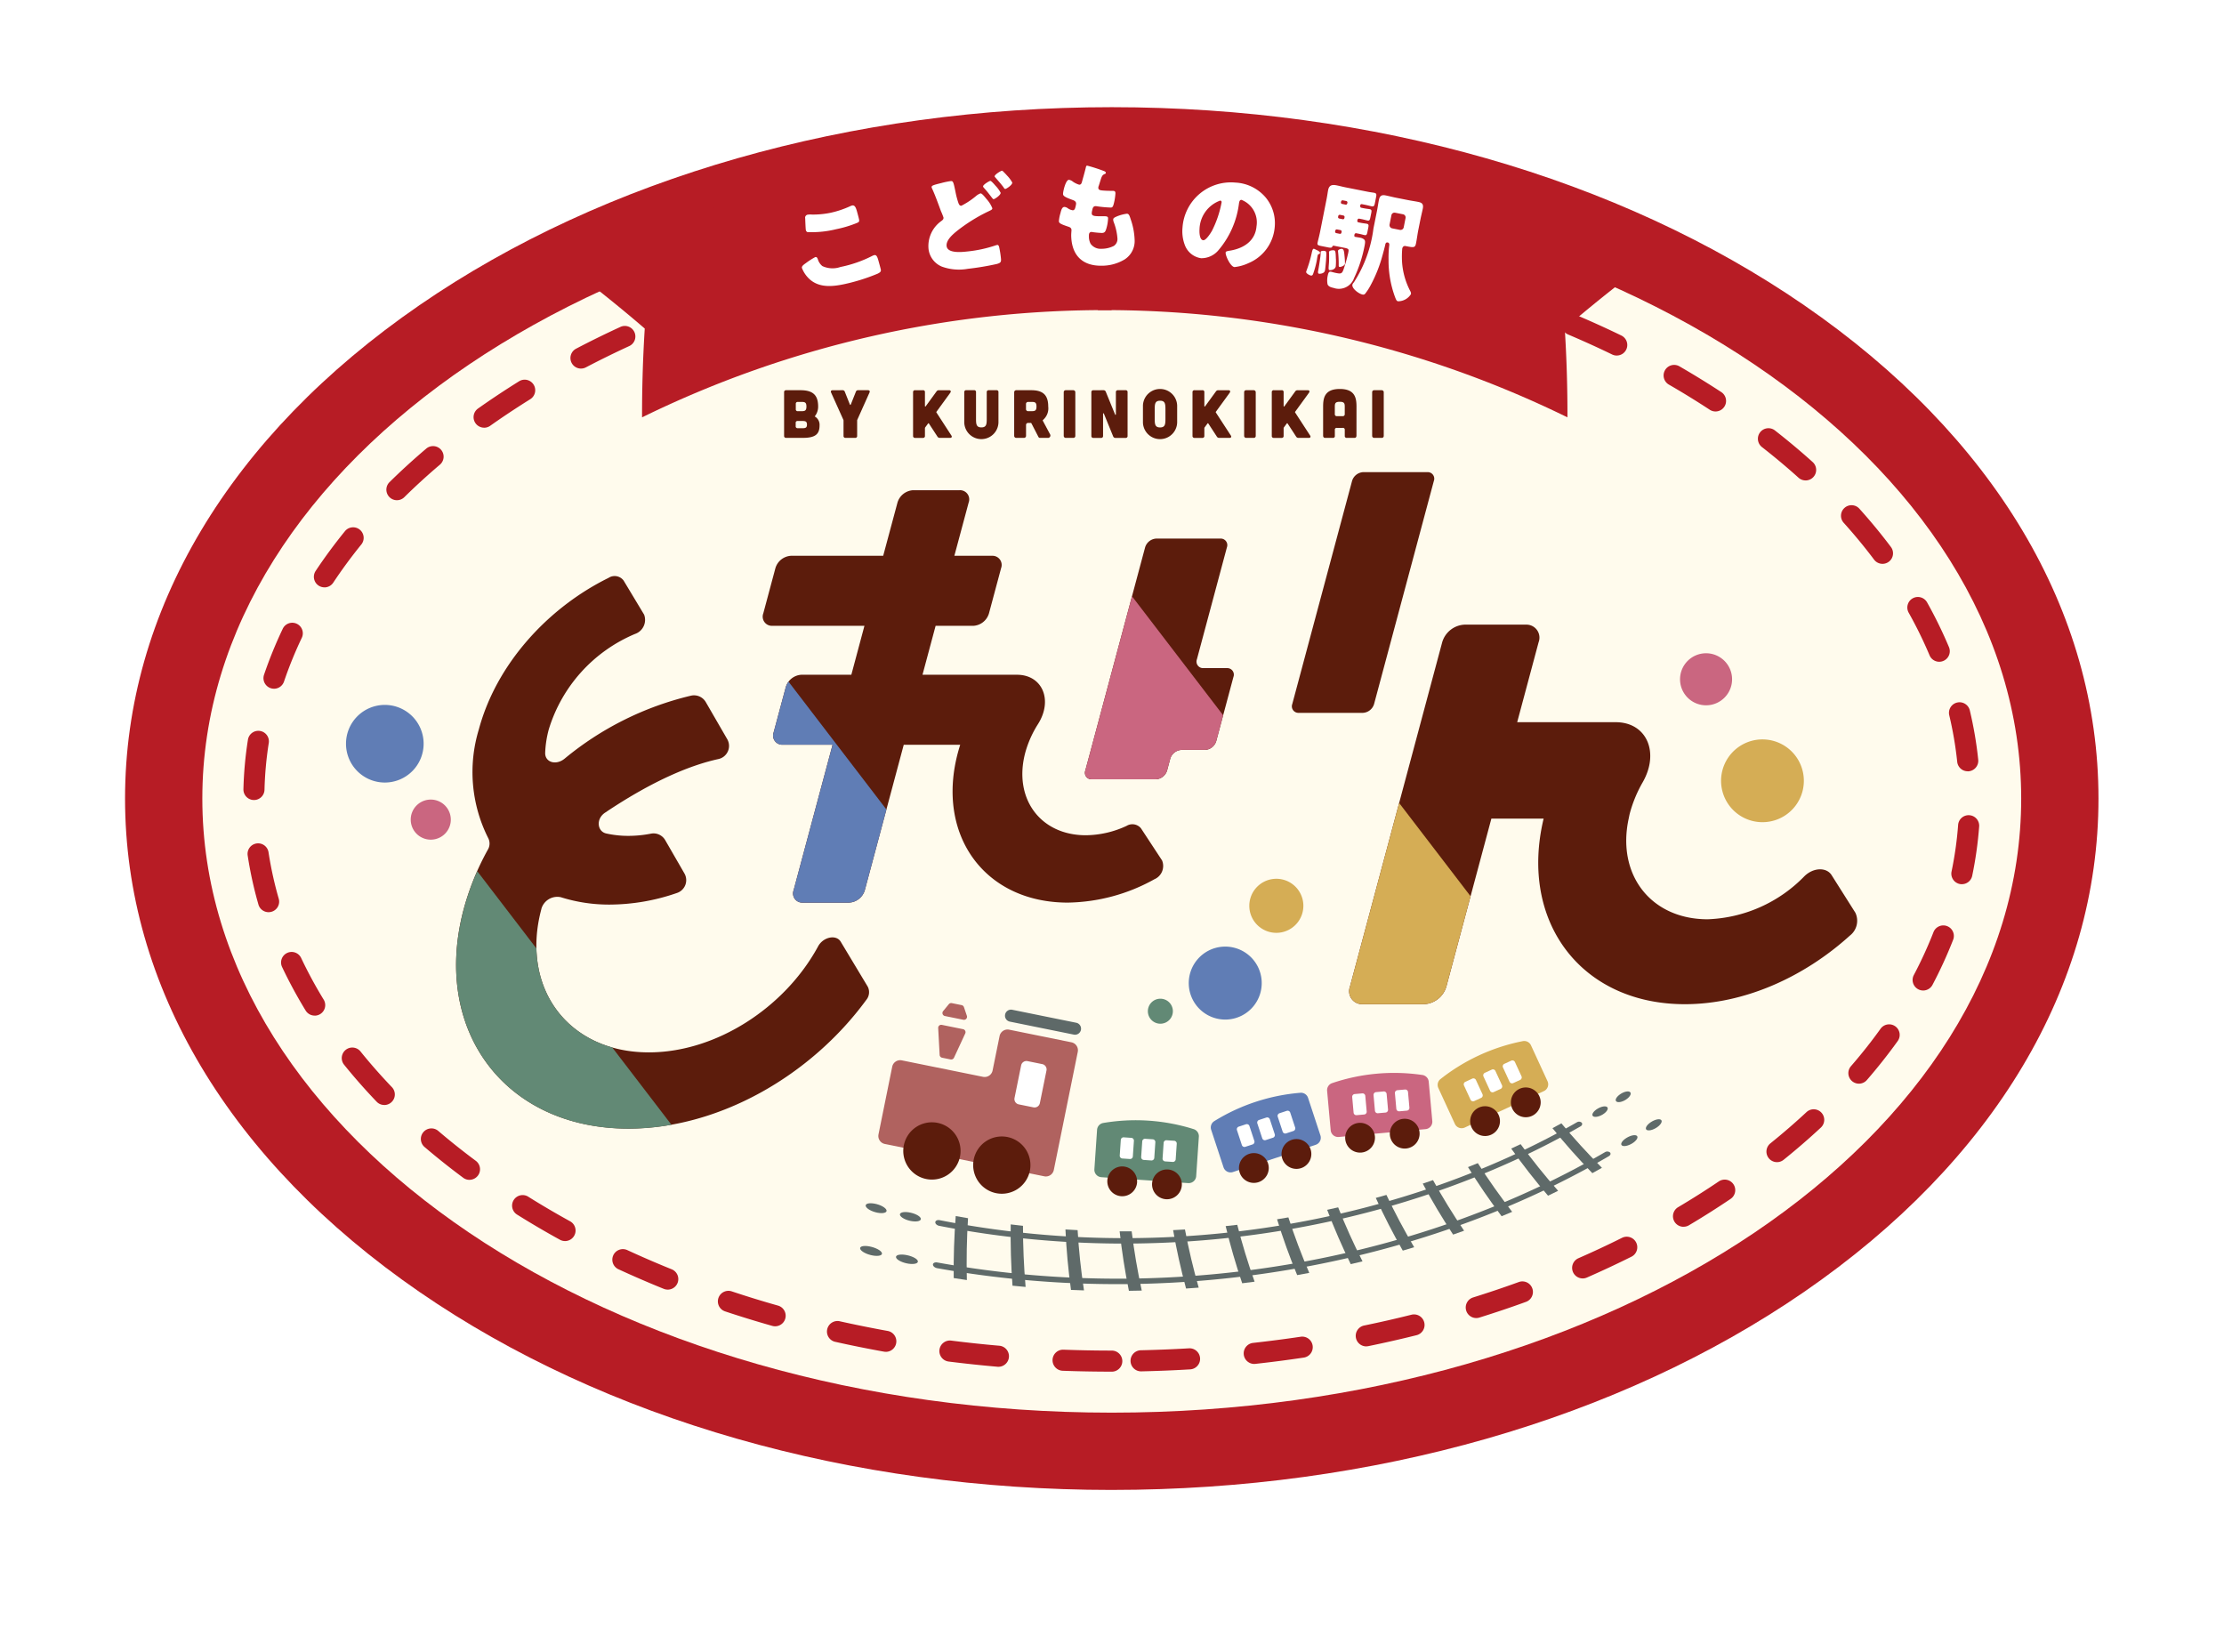 <svg height="185" viewBox="0 0 249 185" width="249" xmlns="http://www.w3.org/2000/svg" xmlns:xlink="http://www.w3.org/1999/xlink"><filter id="a" filterUnits="userSpaceOnUse" height="185" width="249" x="0" y="0"><feOffset dy="6"/><feGaussianBlur result="blur"/><feFlood flood-opacity=".161"/><feComposite in2="blur" operator="in"/><feComposite in="SourceGraphic"/></filter><clipPath id="b"><path d="m0 0h220.948v154.813h-220.948z"/></clipPath><clipPath id="c"><path d="m81.256 38.688a1.938 1.938 0 0 0 -1.756 1.387l-1.6 5.957h-10.312a1.936 1.936 0 0 0 -1.756 1.385l-1.359 5.071a1.026 1.026 0 0 0 1.013 1.385h10.314l-1.466 5.477h-5.585a1.937 1.937 0 0 0 -1.756 1.384l-1.359 5.066a1.027 1.027 0 0 0 1.014 1.385h5.585l-4.364 16.294a1.027 1.027 0 0 0 1.014 1.385h5.2a1.938 1.938 0 0 0 1.757-1.385l4.36-16.289h6.323q-.14.432-.257.871c-2.485 9.281 3.021 16.8 12.3 16.8a20.48 20.48 0 0 0 9.69-2.61 1.621 1.621 0 0 0 .862-2.124l-2.359-3.591a1.247 1.247 0 0 0 -1.613-.267 10.985 10.985 0 0 1 -4.559 1.047c-5.113 0-8.148-4.145-6.777-9.258.079-.294.174-.583.277-.871a11.8 11.8 0 0 1 1.144-2.315c1.7-2.681.5-5.525-2.359-5.525h-10.572l1.468-5.477h4.215a1.939 1.939 0 0 0 1.757-1.385l1.36-5.068a1.028 1.028 0 0 0 -1.014-1.385h-4.218l1.6-5.957a1.028 1.028 0 0 0 -1.014-1.387z" transform="translate(-64.424 -38.688)"/></clipPath><clipPath id="d"><path d="m104.95 43.576a1.386 1.386 0 0 0 -1.255.989l-3.621 13.515-2.453 9.158-.621 2.301a.734.734 0 0 0 .725.989h7.179a1.385 1.385 0 0 0 1.254-.989l.352-1.315a1.381 1.381 0 0 1 1.252-.988h2.644a1.386 1.386 0 0 0 1.255-.989l1.924-7.18a.734.734 0 0 0 -.725-.989h-2.644a.733.733 0 0 1 -.724-.989l3.356-12.526a.733.733 0 0 0 -.724-.989z" transform="translate(-96.97 -43.576)"/></clipPath><clipPath id="e"><path d="m136.556 52.268a2.747 2.747 0 0 0 -2.489 1.963l-10.334 38.569a1.455 1.455 0 0 0 1.436 1.963h6.869a2.747 2.747 0 0 0 2.489-1.963l5.041-18.814h5.852c-2.762 11.53 4.2 20.777 15.812 20.777 6.593 0 13.285-2.985 18.465-7.673a2.1 2.1 0 0 0 .626-2.564l-2.661-4.21c-.579-.913-2.054-.862-3.051.125a15.862 15.862 0 0 1 -10.831 4.815c-6.358 0-10.2-4.994-8.837-11.27.044-.207.078-.41.134-.618a14.473 14.473 0 0 1 1.435-3.45c1.908-3.337.454-6.727-3.033-6.727h-11.018l2.4-8.958a1.456 1.456 0 0 0 -1.438-1.963z" transform="translate(-123.663 -52.268)"/></clipPath><clipPath id="f"><path d="m50.514 47.569c-6.871 3.387-12.583 9.718-14.528 16.976a16.4 16.4 0 0 0 1.073 12.2 1.342 1.342 0 0 1 -.078 1.286 29.606 29.606 0 0 0 -2.68 6.6c-3.64 13.585 4.612 24.6 18.43 24.6 10.117 0 20.411-5.9 26.629-14.4a1.361 1.361 0 0 0 .175-1.484l-3.035-5.053c-.5-.832-1.954-.54-2.53.525-3.705 6.837-11.4 11.869-18.95 11.869-9.02 0-14.407-7.189-12.032-16.056l.006-.019a1.856 1.856 0 0 1 2.166-1.3 18 18 0 0 0 5.513.827 23.118 23.118 0 0 0 7.527-1.311 1.509 1.509 0 0 0 .8-2.18l-2.151-3.726a1.507 1.507 0 0 0 -1.599-.723 13.207 13.207 0 0 1 -2.516.248 11.3 11.3 0 0 1 -2.495-.269c-1.005-.226-1.168-1.627-.135-2.321 5.658-3.8 9.855-5.391 12.7-6.01a1.506 1.506 0 0 0 .98-2.23l-2.39-4.148a1.525 1.525 0 0 0 -1.666-.715 34.787 34.787 0 0 0 -14.136 7.051c-.971.795-2.217.406-2.177-.665a11.745 11.745 0 0 1 .4-2.595 16.952 16.952 0 0 1 9.651-10.693 1.663 1.663 0 0 0 1.025-2.166l-2.3-3.823a1.043 1.043 0 0 0 -.929-.48 1.7 1.7 0 0 0 -.749.185" transform="translate(-33.441 -47.384)"/></clipPath><g filter="url(#a)"><ellipse cx="124.5" cy="89.5" fill="#fff" rx="124.5" ry="89.5"/></g><g clip-path="url(#b)" transform="translate(14 12)"><path d="m187.984 22.168c-20.764-14.295-48.291-22.168-77.511-22.168s-56.747 7.873-77.51 22.168c-21.257 14.632-32.963 34.252-32.963 55.239s11.706 40.6 32.963 55.238c20.764 14.295 48.291 22.167 77.51 22.167s56.748-7.872 77.511-22.167c21.257-14.634 32.963-34.252 32.963-55.238s-11.706-40.6-32.963-55.239" fill="#fff"/><path d="m216.2 76.984c0 40.361-47.524 73.08-106.147 73.08s-106.153-32.719-106.153-73.08 47.528-73.084 106.15-73.084 106.15 32.723 106.15 73.084" fill="#fffbed" transform="translate(.423 .423)"/><g fill="#b71c25"><path d="m110.474 154.813c-29.221 0-56.748-7.873-77.51-22.168-21.257-14.634-32.964-34.252-32.964-55.238s11.707-40.607 32.964-55.239c20.762-14.295 48.289-22.168 77.51-22.168s56.748 7.872 77.51 22.167c21.257 14.635 32.963 34.252 32.963 55.239s-11.706 40.6-32.963 55.238c-20.762 14.295-48.291 22.168-77.51 22.168m0-146.159c-56.144.001-101.821 30.847-101.821 68.754s45.677 68.753 101.821 68.753 101.82-30.842 101.82-68.753-45.677-68.753-101.82-68.753"/><path d="m109.178 140.274c-1.83 0-3.678-.033-5.494-.1a1.18 1.18 0 1 1 .088-2.359c1.787.065 3.607.1 5.407.1a1.18 1.18 0 1 1 0 2.361m3.263-.035a1.181 1.181 0 0 1 -.025-2.361c1.8-.04 3.619-.113 5.4-.218a1.18 1.18 0 0 1 .14 2.356c-1.81.108-3.657.182-5.487.223h-.027m-15.969-.512c-.034 0-.069 0-.1-.006-1.822-.159-3.661-.355-5.465-.582a1.181 1.181 0 1 1 .3-2.343c1.775.224 3.582.417 5.375.573a1.181 1.181 0 0 1 -.1 2.358m28.645-.319a1.181 1.181 0 0 1 -.127-2.355c1.79-.2 3.591-.431 5.355-.695a1.181 1.181 0 0 1 .35 2.335c-1.793.268-3.626.507-5.447.707a1.292 1.292 0 0 1 -.131.008m-41.253-1.358a1.145 1.145 0 0 1 -.211-.019c-1.8-.325-3.613-.689-5.388-1.085a1.18 1.18 0 1 1 .513-2.3c1.745.388 3.526.747 5.294 1.066a1.18 1.18 0 0 1 -.208 2.342m53.8-.612a1.18 1.18 0 0 1 -.236-2.337c1.765-.364 3.537-.766 5.264-1.2a1.181 1.181 0 1 1 .572 2.291c-1.76.439-3.564.848-5.361 1.217a1.175 1.175 0 0 1 -.238.024m-66.189-2.245a1.2 1.2 0 0 1 -.323-.044c-1.768-.5-3.537-1.045-5.258-1.617a1.181 1.181 0 1 1 .745-2.241c1.687.561 3.424 1.1 5.158 1.586a1.181 1.181 0 0 1 -.323 2.317m78.5-.922a1.181 1.181 0 0 1 -.351-2.308c1.721-.538 3.442-1.117 5.112-1.724a1.18 1.18 0 1 1 .806 2.219c-1.7.62-3.458 1.21-5.214 1.758a1.179 1.179 0 0 1 -.352.054m-90.525-3.182a1.2 1.2 0 0 1 -.441-.086c-1.7-.688-3.4-1.423-5.054-2.185a1.181 1.181 0 1 1 .99-2.144c1.615.746 3.28 1.465 4.948 2.138a1.181 1.181 0 0 1 -.442 2.277m102.435-1.254a1.181 1.181 0 0 1 -.473-2.262c1.655-.724 3.3-1.493 4.88-2.284a1.181 1.181 0 0 1 1.056 2.113c-1.619.809-3.3 1.595-4.99 2.335a1.174 1.174 0 0 1 -.473.1m-113.936-4.186a1.171 1.171 0 0 1 -.568-.146c-1.62-.891-3.221-1.83-4.756-2.791a1.181 1.181 0 1 1 1.252-2c1.5.938 3.06 1.854 4.641 2.724a1.18 1.18 0 0 1 -.57 2.215m125.235-1.6a1.18 1.18 0 0 1 -.6-2.2c1.546-.918 3.076-1.886 4.546-2.879a1.18 1.18 0 0 1 1.32 1.957c-1.507 1.018-3.076 2.011-4.661 2.952a1.175 1.175 0 0 1 -.6.165m-135.938-5.249a1.174 1.174 0 0 1 -.7-.234c-1.5-1.112-2.951-2.27-4.325-3.443a1.181 1.181 0 0 1 1.534-1.8c1.333 1.138 2.745 2.263 4.2 3.344a1.181 1.181 0 0 1 -.7 2.128m146.384-1.978a1.181 1.181 0 0 1 -.742-2.1c1.409-1.135 2.772-2.315 4.056-3.51a1.181 1.181 0 0 1 1.609 1.729c-1.325 1.233-2.732 2.451-4.183 3.62a1.181 1.181 0 0 1 -.74.262m-155.93-6.4a1.175 1.175 0 0 1 -.852-.365c-1.3-1.356-2.529-2.757-3.664-4.166a1.181 1.181 0 0 1 1.84-1.48c1.092 1.357 2.28 2.708 3.53 4.014a1.182 1.182 0 0 1 -.853 2m165.1-2.39a1.181 1.181 0 0 1 -.892-1.954c1.182-1.363 2.3-2.772 3.312-4.188a1.181 1.181 0 1 1 1.919 1.377c-1.059 1.474-2.218 2.941-3.445 4.357a1.179 1.179 0 0 1 -.893.408m-172.895-7.621a1.181 1.181 0 0 1 -1.009-.564 52.116 52.116 0 0 1 -2.65-4.9 1.181 1.181 0 0 1 2.135-1.009 49.69 49.69 0 0 0 2.53 4.679 1.18 1.18 0 0 1 -1.006 1.8m180.087-2.816a1.168 1.168 0 0 1 -.55-.137 1.18 1.18 0 0 1 -.494-1.595 46.737 46.737 0 0 0 2.211-4.828 1.181 1.181 0 0 1 2.2.858 49.277 49.277 0 0 1 -2.322 5.073 1.183 1.183 0 0 1 -1.045.63m-185.248-8.769a1.18 1.18 0 0 1 -1.134-.855 43.638 43.638 0 0 1 -1.2-5.464 1.181 1.181 0 1 1 2.334-.358 41.211 41.211 0 0 0 1.139 5.168 1.181 1.181 0 0 1 -.808 1.462 1.2 1.2 0 0 1 -.327.047m189.582-3.132a1.2 1.2 0 0 1 -.242-.024 1.181 1.181 0 0 1 -.916-1.4 40.209 40.209 0 0 0 .737-5.236 1.181 1.181 0 0 1 2.355.174 42.981 42.981 0 0 1 -.78 5.543 1.181 1.181 0 0 1 -1.155.94m-191.219-9.423h-.03a1.18 1.18 0 0 1 -1.151-1.21 42.336 42.336 0 0 1 .51-5.575 1.181 1.181 0 0 1 2.332.369 40.29 40.29 0 0 0 -.482 5.265 1.18 1.18 0 0 1 -1.179 1.152m191.868-3.219a1.181 1.181 0 0 1 -1.173-1.056 40.84 40.84 0 0 0 -.89-5.214 1.18 1.18 0 1 1 2.3-.548 42.994 42.994 0 0 1 .942 5.518 1.181 1.181 0 0 1 -1.052 1.3 1.16 1.16 0 0 1 -.123.007m-189.629-9.25a1.183 1.183 0 0 1 -1.118-1.561 47.653 47.653 0 0 1 2.106-5.172 1.181 1.181 0 0 1 2.13 1.02 45.067 45.067 0 0 0 -2 4.915 1.183 1.183 0 0 1 -1.118.8m186.446-3.019a1.18 1.18 0 0 1 -1.09-.724 47.466 47.466 0 0 0 -2.338-4.772 1.181 1.181 0 0 1 2.061-1.154 50.09 50.09 0 0 1 2.451 5.011 1.182 1.182 0 0 1 -1.087 1.638m-180.8-8.332a1.181 1.181 0 0 1 -.982-1.834c1-1.511 2.114-3.016 3.3-4.476a1.181 1.181 0 0 1 1.834 1.487c-1.137 1.4-2.2 2.847-3.164 4.3a1.181 1.181 0 0 1 -.984.528m174.442-2.637a1.18 1.18 0 0 1 -.945-.472c-1.045-1.392-2.188-2.779-3.4-4.122a1.18 1.18 0 1 1 1.755-1.579c1.255 1.394 2.443 2.836 3.53 4.284a1.18 1.18 0 0 1 -.943 1.89m-166.325-7.125a1.181 1.181 0 0 1 -.829-2.022c1.289-1.27 2.665-2.526 4.087-3.733a1.181 1.181 0 1 1 1.528 1.8c-1.379 1.17-2.71 2.386-3.958 3.616a1.176 1.176 0 0 1 -.828.339m157.717-2.215a1.179 1.179 0 0 1 -.789-.3c-1.3-1.173-2.686-2.332-4.113-3.446a1.181 1.181 0 0 1 1.454-1.861c1.471 1.148 2.9 2.343 4.239 3.551a1.18 1.18 0 0 1 -.79 2.058m-147.954-5.907a1.181 1.181 0 0 1 -.683-2.145q.472-.334.952-.665c1.183-.814 2.409-1.616 3.646-2.386a1.181 1.181 0 0 1 1.247 2.009c-1.2.75-2.4 1.533-3.554 2.327q-.469.323-.927.647a1.179 1.179 0 0 1 -.682.217m137.868-1.819a1.176 1.176 0 0 1 -.646-.193c-1.48-.97-3.021-1.92-4.585-2.821a1.181 1.181 0 0 1 1.18-2.046c1.6.924 3.183 1.9 4.7 2.892a1.181 1.181 0 0 1 -.65 2.168m-127.02-4.802a1.181 1.181 0 0 1 -.549-2.227c1.6-.841 3.268-1.659 4.945-2.43a1.181 1.181 0 1 1 .986 2.146c-1.639.754-3.266 1.553-4.835 2.375a1.173 1.173 0 0 1 -.548.135m115.962-1.458a1.179 1.179 0 0 1 -.515-.119c-1.594-.774-3.245-1.523-4.906-2.228a1.181 1.181 0 1 1 .922-2.174c1.7.72 3.385 1.486 5.015 2.278a1.18 1.18 0 0 1 -.517 2.242m-104.374-3.759a1.181 1.181 0 0 1 -.422-2.283c1.691-.647 3.436-1.269 5.184-1.847a1.181 1.181 0 0 1 .742 2.242c-1.715.566-3.424 1.175-5.082 1.81a1.169 1.169 0 0 1 -.421.078m92.641-1.113a1.182 1.182 0 0 1 -.391-.068c-1.68-.59-3.407-1.152-5.131-1.671a1.18 1.18 0 1 1 .681-2.26c1.758.529 3.518 1.1 5.233 1.7a1.181 1.181 0 0 1 -.391 2.3m-80.548-2.788a1.181 1.181 0 0 1 -.3-2.322c1.758-.468 3.556-.906 5.342-1.3a1.181 1.181 0 0 1 .51 2.307c-1.755.387-3.519.817-5.245 1.276a1.157 1.157 0 0 1 -.3.04m68.351-.793a1.173 1.173 0 0 1 -.276-.032c-1.738-.416-3.512-.8-5.277-1.146a1.181 1.181 0 0 1 .453-2.318c1.8.351 3.6.745 5.372 1.167a1.181 1.181 0 0 1 -.273 2.329m-55.936-1.871a1.181 1.181 0 0 1 -.191-2.345c1.79-.295 3.619-.56 5.437-.786a1.181 1.181 0 0 1 .292 2.343c-1.787.223-3.585.482-5.344.773a1.154 1.154 0 0 1 -.194.016m43.436-.489a1.211 1.211 0 0 1 -.166-.012c-1.769-.248-3.576-.468-5.366-.65a1.18 1.18 0 1 1 .241-2.35c1.822.185 3.658.407 5.458.659a1.181 1.181 0 0 1 -.163 2.351m-30.821-1a1.181 1.181 0 0 1 -.084-2.359c1.81-.132 3.655-.233 5.483-.3a1.181 1.181 0 1 1 .083 2.36c-1.8.063-3.612.162-5.395.293-.029 0-.059 0-.088 0m18.16-.2h-.061c-1.787-.091-3.6-.149-5.4-.174a1.18 1.18 0 0 1 .016-2.361h.017c1.829.025 3.677.084 5.492.176a1.181 1.181 0 0 1 -.059 2.36" transform="translate(1.296 1.296)"/><path d="m105.6 22.328a117.707 117.707 0 0 0 -52.57 12.005q-.012-4.94.3-9.942-4.117-3.542-8.53-6.851a136.4 136.4 0 0 1 60.921-13.912q-.062 9.35-.122 18.7" transform="translate(4.856 .393)"/><path d="m98.282 22.328a117.707 117.707 0 0 1 52.57 12.005q.012-4.94-.3-9.942 4.112-3.541 8.522-6.851a136.4 136.4 0 0 0 -60.914-13.912q.062 9.35.122 18.7" transform="translate(10.64 .393)"/></g><path d="m89.667 93.893-.784 3.857a.908.908 0 0 1 -1.071.712l-9.093-1.844a.912.912 0 0 0 -1.074.71l-1.536 7.579a.911.911 0 0 0 .712 1.073l9.984 2.025 7.862 1.594a.908.908 0 0 0 1.071-.71l2.682-13.221a.91.91 0 0 0 -.713-1.072l-6.967-1.413a.909.909 0 0 0 -1.073.71" fill="#b0625f" transform="translate(8.248 10.099)"/><path d="m91.971 101.536-1.649-.335a.606.606 0 0 1 -.473-.714l.742-3.655a.607.607 0 0 1 .714-.473l1.649.335a.606.606 0 0 1 .473.714l-.742 3.655a.605.605 0 0 1 -.714.473" fill="#fff" transform="translate(9.738 10.444)"/><path d="m84.96 106.382a3.207 3.207 0 1 1 -2.506-3.781 3.208 3.208 0 0 1 2.506 3.781" fill="#5c1c0c" transform="translate(8.521 11.115)"/><path d="m92.019 107.813a3.206 3.206 0 1 1 -2.506-3.781 3.208 3.208 0 0 1 2.506 3.781" fill="#5c1c0c" transform="translate(9.286 11.27)"/><path d="m83.527 96.568-.953-.193a.343.343 0 0 1 -.275-.329l-.163-3.008a.341.341 0 0 1 .41-.341l2.378.482a.342.342 0 0 1 .247.469l-1.261 2.719a.341.341 0 0 1 -.382.2" fill="#b0625f" transform="translate(8.903 10.047)"/><path d="m83.618 90.5 1.1.223a.346.346 0 0 1 .256.226l.327.97a.341.341 0 0 1 -.391.444l-2.067-.419a.342.342 0 0 1 -.2-.552l.638-.775a.34.34 0 0 1 .331-.117" fill="#b0625f" transform="translate(8.95 9.81)"/><path d="m89.7 91.173 7.158 1.452a.677.677 0 1 1 -.269 1.328l-7.162-1.453a.677.677 0 0 1 .269-1.328" fill="#5e6968" transform="translate(9.635 9.881)"/><path d="m108.423 109.368-9.732-.663a.834.834 0 0 1 -.776-.888q.151-2.208.3-4.415a.835.835 0 0 1 .691-.766 21.643 21.643 0 0 1 10.125.689.835.835 0 0 1 .581.852l-.3 4.415a.835.835 0 0 1 -.889.775" fill="#628975" transform="translate(10.613 11.092)"/><path d="m101.614 106.482-.852-.058a.31.31 0 0 1 -.287-.329l.12-1.752a.309.309 0 0 1 .329-.287l.851.058a.309.309 0 0 1 .287.329l-.119 1.752a.31.31 0 0 1 -.329.287" fill="#fff" transform="translate(10.891 11.279)"/><path d="m103.779 106.629-.852-.058a.31.31 0 0 1 -.287-.329l.12-1.752a.309.309 0 0 1 .329-.287l.851.058a.309.309 0 0 1 .287.329l-.119 1.752a.31.31 0 0 1 -.329.287" fill="#fff" transform="translate(11.126 11.295)"/><path d="m105.941 106.777-.852-.058a.31.31 0 0 1 -.287-.329l.12-1.752a.309.309 0 0 1 .329-.287l.851.058a.309.309 0 0 1 .287.329l-.119 1.752a.31.31 0 0 1 -.329.287" fill="#fff" transform="translate(11.36 11.311)"/><path d="m102.554 108.774a1.668 1.668 0 1 1 -1.554-1.774 1.668 1.668 0 0 1 1.551 1.777" fill="#5c1c0c" transform="translate(10.755 11.598)"/><path d="m107.072 109.082a1.668 1.668 0 1 1 -1.551-1.777 1.668 1.668 0 0 1 1.551 1.777" fill="#5c1c0c" transform="translate(11.245 11.631)"/><path d="m121.416 105.381-9.265 3.049a.833.833 0 0 1 -1.053-.531l-1.383-4.2a.834.834 0 0 1 .351-.97 21.65 21.65 0 0 1 9.64-3.173.833.833 0 0 1 .858.572l1.383 4.2a.833.833 0 0 1 -.531 1.053" fill="#607db5" transform="translate(11.888 10.791)"/><path d="m114.067 104.994-.812.267a.308.308 0 0 1 -.389-.2l-.55-1.668a.309.309 0 0 1 .2-.389l.81-.267a.309.309 0 0 1 .39.2l.55 1.668a.311.311 0 0 1 -.2.39" fill="#fff" transform="translate(12.173 11.135)"/><path d="m116.126 104.316-.811.267a.309.309 0 0 1 -.39-.2l-.549-1.668a.308.308 0 0 1 .2-.389l.81-.267a.309.309 0 0 1 .39.2l.55 1.668a.31.31 0 0 1 -.2.39" fill="#fff" transform="translate(12.396 11.061)"/><path d="m118.186 103.638-.811.267a.309.309 0 0 1 -.39-.2l-.549-1.668a.308.308 0 0 1 .2-.389l.81-.267a.309.309 0 0 1 .39.2l.55 1.668a.31.31 0 0 1 -.2.39" fill="#fff" transform="translate(12.62 10.988)"/><path d="m115.77 106.793a1.668 1.668 0 1 1 -2.1-1.063 1.667 1.667 0 0 1 2.1 1.063" fill="#5c1c0c" transform="translate(12.197 11.452)"/><path d="m120.071 105.378a1.668 1.668 0 1 1 -2.1-1.063 1.667 1.667 0 0 1 2.1 1.063" fill="#5c1c0c" transform="translate(12.663 11.298)"/><path d="m132.443 103.844-9.715.876a.834.834 0 0 1 -.906-.756q-.2-2.2-.4-4.406a.835.835 0 0 1 .561-.866 21.654 21.654 0 0 1 10.109-.911.836.836 0 0 1 .707.751l.4 4.406a.834.834 0 0 1 -.756.906" fill="#ca6680" transform="translate(13.162 10.574)"/><path d="m125.3 101.98-.85.076a.309.309 0 0 1 -.336-.279l-.157-1.749a.309.309 0 0 1 .279-.336l.851-.076a.308.308 0 0 1 .335.28l.157 1.749a.308.308 0 0 1 -.279.335" fill="#fff" transform="translate(13.436 10.798)"/><path d="m127.456 101.785-.85.076a.309.309 0 0 1 -.336-.279l-.157-1.749a.309.309 0 0 1 .279-.336l.851-.076a.308.308 0 0 1 .335.28l.157 1.749a.308.308 0 0 1 -.279.335" fill="#fff" transform="translate(13.67 10.777)"/><path d="m129.615 101.59-.85.076a.309.309 0 0 1 -.336-.279l-.157-1.749a.309.309 0 0 1 .279-.336l.851-.076a.308.308 0 0 1 .335.28l.157 1.749a.308.308 0 0 1 -.279.335" fill="#fff" transform="translate(13.904 10.756)"/><path d="m126.575 104.109a1.667 1.667 0 1 1 -1.81-1.511 1.667 1.667 0 0 1 1.81 1.511" fill="#5c1c0c" transform="translate(13.36 11.121)"/><path d="m131.085 103.7a1.667 1.667 0 1 1 -1.81-1.511 1.667 1.667 0 0 1 1.81 1.511" fill="#5c1c0c" transform="translate(13.848 11.076)"/><path d="m144.481 99.933-8.859 4.082a.834.834 0 0 1 -1.106-.408q-.926-2.008-1.851-4.018a.833.833 0 0 1 .238-1 21.629 21.629 0 0 1 9.217-4.247.833.833 0 0 1 .918.47l1.851 4.018a.834.834 0 0 1 -.408 1.106" fill="#d5ad55" transform="translate(14.372 10.224)"/><path d="m137.171 100.284-.776.357a.307.307 0 0 1 -.409-.151l-.735-1.595a.307.307 0 0 1 .151-.409l.776-.358a.309.309 0 0 1 .409.151l.735 1.595a.308.308 0 0 1 -.151.41" fill="#fff" transform="translate(14.658 10.634)"/><path d="m139.141 99.376-.776.357a.307.307 0 0 1 -.409-.151l-.735-1.595a.307.307 0 0 1 .151-.409l.776-.358a.309.309 0 0 1 .409.151l.735 1.595a.308.308 0 0 1 -.151.41" fill="#fff" transform="translate(14.871 10.535)"/><path d="m141.11 98.469-.776.357a.307.307 0 0 1 -.409-.151l-.735-1.595a.307.307 0 0 1 .151-.409l.776-.358a.309.309 0 0 1 .409.151l.735 1.595a.308.308 0 0 1 -.151.41" fill="#fff" transform="translate(15.085 10.437)"/><path d="m139.056 101.884a1.667 1.667 0 1 1 -2.212-.817 1.667 1.667 0 0 1 2.212.817" fill="#5c1c0c" transform="translate(14.728 10.939)"/><path d="m143.168 99.989a1.667 1.667 0 1 1 -2.212-.817 1.667 1.667 0 0 1 2.212.817" fill="#5c1c0c" transform="translate(15.174 10.733)"/><path d="m114.283 79.007a3.026 3.026 0 1 0 4.265-.348 3.026 3.026 0 0 0 -4.265.348" fill="#d5ad55" transform="translate(12.31 8.448)"/><path d="m104.613 90.057a1.4 1.4 0 1 0 1.5 1.3 1.4 1.4 0 0 0 -1.5-1.3" fill="#628975" transform="translate(11.199 9.762)"/><path d="m159.985 55.16a2.913 2.913 0 1 0 2.913 2.913 2.913 2.913 0 0 0 -2.913-2.913" fill="#ca6680" transform="translate(17.026 5.979)"/><path d="m31.1 69.939a2.244 2.244 0 1 0 2.245 2.244 2.245 2.245 0 0 0 -2.245-2.244" fill="#ca6680" transform="translate(3.128 7.581)"/><path d="m169.8 66.073a4.634 4.634 0 1 0 -1.526 6.372 4.633 4.633 0 0 0 1.526-6.372" fill="#d5ad55" transform="translate(17.476 6.922)"/><path d="m26.665 60.376a4.346 4.346 0 1 0 4.346 4.346 4.346 4.346 0 0 0 -4.346-4.346" fill="#607db5" transform="translate(2.419 6.545)"/><path d="m111.24 84.8a4.085 4.085 0 1 0 4.366 3.784 4.085 4.085 0 0 0 -4.366-3.784" fill="#607db5" transform="translate(11.647 9.191)"/><path d="m109.117 80.131-2.358-3.591a1.247 1.247 0 0 0 -1.613-.267 11 11 0 0 1 -4.559 1.047c-5.113 0-8.148-4.145-6.778-9.258.079-.294.174-.584.278-.871a11.892 11.892 0 0 1 1.143-2.315c1.7-2.681.5-5.525-2.359-5.525h-10.571l1.468-5.477h4.215a1.939 1.939 0 0 0 1.757-1.385l1.36-5.072a1.027 1.027 0 0 0 -1.014-1.385h-4.218l1.6-5.958a1.027 1.027 0 0 0 -1.014-1.385h-5.198a1.938 1.938 0 0 0 -1.756 1.384l-1.6 5.958h-10.311a1.938 1.938 0 0 0 -1.757 1.385l-1.359 5.071a1.027 1.027 0 0 0 1.014 1.385h10.313l-1.466 5.478h-5.585a1.936 1.936 0 0 0 -1.756 1.385l-1.359 5.065a1.027 1.027 0 0 0 1.014 1.385h5.584l-4.363 16.294a1.027 1.027 0 0 0 1.014 1.385h5.2a1.938 1.938 0 0 0 1.756-1.385l4.361-16.289h6.322q-.138.434-.256.871c-2.486 9.281 3.021 16.8 12.3 16.8a20.487 20.487 0 0 0 9.69-2.61 1.619 1.619 0 0 0 .861-2.124" fill="#5c1c0c" transform="translate(6.983 4.194)"/></g><g clip-path="url(#c)" transform="translate(85.408 54.882)"><path d="m97.214 93.381h-31.893l-29.343-38.312h31.893z" fill="#607db5" transform="translate(-67.508 -36.912)"/></g><g clip-path="url(#b)" fill="#5c1c0c" transform="translate(14 12)"><path d="m125.811 63.815h-7.18a.733.733 0 0 1 -.724-.989l6.693-24.973a1.382 1.382 0 0 1 1.254-.989h7.179a.733.733 0 0 1 .724.989l-6.691 24.973a1.382 1.382 0 0 1 -1.254.989" transform="translate(12.777 3.996)"/><path d="m112.864 58.079h-2.644a.733.733 0 0 1 -.724-.989l3.356-12.526a.733.733 0 0 0 -.724-.989h-7.18a1.385 1.385 0 0 0 -1.254.989l-3.621 13.515-2.453 9.158-.62 2.302a.733.733 0 0 0 .724.989h7.18a1.385 1.385 0 0 0 1.254-.989l.351-1.313a1.383 1.383 0 0 1 1.254-.989h2.644a1.384 1.384 0 0 0 1.254-.989l1.924-7.18a.733.733 0 0 0 -.724-.989" transform="translate(10.511 4.723)"/></g><g clip-path="url(#d)" transform="translate(121.481 60.299)"><path d="m135.285 88.553h-36.663l-33.733-44.043h36.662z" fill="#ca6680" transform="translate(-100.447 -43.475)"/></g><g clip-path="url(#b)" transform="translate(14 12)"><path d="m180.324 84.525-2.661-4.21c-.577-.914-2.054-.862-3.05.125a15.872 15.872 0 0 1 -10.832 4.815c-6.357 0-10.2-4.994-8.838-11.271.045-.206.079-.41.135-.618a14.6 14.6 0 0 1 1.434-3.45c1.909-3.336.456-6.726-3.031-6.726h-11.021l2.4-8.958a1.455 1.455 0 0 0 -1.436-1.963h-6.87a2.744 2.744 0 0 0 -2.488 1.963l-10.333 38.568a1.455 1.455 0 0 0 1.438 1.963h6.868a2.747 2.747 0 0 0 2.489-1.963l5.042-18.814h5.85c-2.761 11.53 4.2 20.777 15.815 20.777 6.593 0 13.283-2.984 18.465-7.673a2.1 2.1 0 0 0 .625-2.563" fill="#5c1c0c" transform="translate(13.405 5.666)"/></g><g clip-path="url(#e)" transform="translate(151.068 69.934)"><path d="m166.445 114.05h-43.22l-39.766-51.921h43.221z" fill="#d5ad55" transform="translate(-128.021 -51.199)"/></g><g clip-path="url(#b)" transform="translate(14 12)"><path d="m76.5 88.294c-.5-.832-1.953-.54-2.53.524-3.705 6.838-11.4 11.87-18.949 11.87-9.021 0-14.408-7.189-12.032-16.056v-.019a1.857 1.857 0 0 1 2.166-1.3 17.973 17.973 0 0 0 5.513.828 23.149 23.149 0 0 0 7.532-1.312 1.51 1.51 0 0 0 .8-2.181l-2.15-3.725a1.508 1.508 0 0 0 -1.595-.724 13.228 13.228 0 0 1 -2.517.248 11.311 11.311 0 0 1 -2.495-.269c-1-.227-1.167-1.627-.135-2.321 5.658-3.8 9.855-5.391 12.706-6.011a1.507 1.507 0 0 0 .98-2.229l-2.4-4.148a1.524 1.524 0 0 0 -1.665-.716 34.794 34.794 0 0 0 -14.137 7.047c-.972.8-2.218.407-2.178-.664a11.7 11.7 0 0 1 .4-2.6 16.949 16.949 0 0 1 9.651-10.693 1.663 1.663 0 0 0 1.025-2.165l-2.3-3.823a1.251 1.251 0 0 0 -1.678-.295c-6.872 3.387-12.584 9.718-14.528 16.975a16.393 16.393 0 0 0 1.072 12.2 1.339 1.339 0 0 1 -.078 1.286 29.564 29.564 0 0 0 -2.68 6.6c-3.64 13.583 4.612 24.6 18.43 24.6 10.119 0 20.412-5.906 26.63-14.4a1.363 1.363 0 0 0 .174-1.485z" fill="#5c1c0c" transform="translate(3.625 5.136)"/></g><g clip-path="url(#f)" transform="translate(51.066 64.52)"><path d="m67 113.9h-33.693l-31-40.476h33.693z" fill="#628975" transform="translate(-36.816 -44.562)"/></g><g clip-path="url(#b)" transform="translate(14 12)"><g fill="#5f6a69"><path d="m85.177 119.174q-.737-.108-1.473-.225-.038-3.493.226-6.942.69.125 1.378.242-.216 3.44-.131 6.925" transform="translate(9.073 12.141)"/><path d="m91.131 119.851q-.733-.065-1.468-.139-.253-3.445-.2-6.862.687.083 1.373.158 0 3.405.294 6.842" transform="translate(9.697 12.233)"/><path d="m97.067 120.183q-.727-.023-1.455-.054-.466-3.392-.621-6.769.682.043 1.362.078.2 3.363.714 6.746" transform="translate(10.297 12.288)"/><path d="m102.941 120.184c-.479.012-.958.02-1.439.027q-.673-3.332-1.036-6.66.673 0 1.346 0 .411 3.315 1.129 6.634" transform="translate(10.89 12.308)"/><path d="m108.73 119.874q-.707.057-1.415.1-.88-3.262-1.448-6.537.663-.033 1.325-.074.614 3.259 1.538 6.509" transform="translate(11.476 12.288)"/><path d="m114.414 119.26q-.692.093-1.388.177-1.082-3.187-1.852-6.4.65-.068 1.3-.145.815 3.2 1.942 6.369" transform="translate(12.051 12.237)"/><path d="m119.972 118.356q-.675.128-1.356.247-1.28-3.1-2.249-6.249.635-.1 1.267-.212 1.013 3.126 2.338 6.214" transform="translate(12.614 12.156)"/><path d="m125.386 117.174q-.657.161-1.318.314-1.476-3.014-2.64-6.084.617-.133 1.231-.275 1.207 3.049 2.727 6.045" transform="translate(13.162 12.046)"/><path d="m130.638 115.731q-.635.193-1.277.377-1.666-2.918-3.023-5.9.6-.165 1.192-.335 1.4 2.963 3.108 5.861" transform="translate(13.695 11.91)"/><path d="m135.714 114.04q-.613.221-1.231.437-1.854-2.813-3.4-5.708.577-.193 1.148-.392 1.586 2.873 3.48 5.664" transform="translate(14.209 11.748)"/><path d="m140.6 112.114q-.589.249-1.183.493-2.035-2.7-3.763-5.5.554-.218 1.1-.444 1.769 2.773 3.844 5.451" transform="translate(14.704 11.562)"/><path d="m145.27 109.97q-.562.276-1.131.545-2.211-2.582-4.12-5.275.529-.244 1.052-.493 1.949 2.665 4.2 5.223" transform="translate(15.178 11.354)"/><path d="m149.726 107.62q-.534.3-1.075.6-2.382-2.456-4.466-5.037.5-.268 1-.54 2.121 2.552 4.542 4.981" transform="translate(15.629 11.126)"/><path d="m154.084 103c-18.825 10.831-45.046 16.354-71.8 11.136-.256-.05-.453-.234-.438-.41s.234-.275.489-.225c26.59 5.243 52.653-.223 71.345-10.959a.446.446 0 0 1 .531.041c.113.126.058.313-.124.417" transform="translate(8.871 11.108)"/><path d="m80.616 112.393c-.024.249-.571.339-1.223.191s-1.154-.48-1.123-.729.58-.325 1.224-.176 1.146.466 1.122.715" transform="translate(8.484 12.097)"/><path d="m77.151 111.578c-.034.251-.587.32-1.237.145s-1.144-.526-1.1-.778.6-.3 1.238-.131 1.135.513 1.1.764" transform="translate(8.109 12.001)"/><path d="m152.191 99.5c.176.166-.025.538-.458.825s-.925.378-1.1.207.042-.536.469-.819.909-.38 1.085-.213" transform="translate(16.322 10.777)"/><path d="m149.882 101.018c.168.173-.052.539-.5.815s-.95.352-1.114.176.07-.538.513-.809.933-.355 1.1-.182" transform="translate(16.066 10.94)"/><path d="m157.285 106.008c-19.8 11.572-47.193 17.56-75.2 12.544-.268-.048-.482-.232-.478-.409s.225-.28.491-.232c27.835 5.047 55.072-.876 74.74-12.344a.5.5 0 0 1 .566.02c.123.121.069.31-.123.421" transform="translate(8.846 11.435)"/><path d="m80.325 116.683c-.01.252-.57.347-1.251.2s-1.221-.473-1.2-.726.579-.334 1.254-.188 1.213.459 1.2.712" transform="translate(8.441 12.563)"/><path d="m76.7 115.889c-.019.254-.586.328-1.266.158s-1.211-.523-1.185-.778.594-.314 1.267-.142 1.2.508 1.184.761" transform="translate(8.048 12.469)"/><path d="m155.322 102.3c.19.16-.019.54-.473.846s-.979.42-1.164.256.035-.54.485-.841.961-.42 1.152-.26" transform="translate(16.652 11.081)"/><path d="m152.89 103.916c.183.165-.045.542-.518.836s-1 .392-1.182.222.062-.54.529-.829.988-.395 1.17-.228" transform="translate(16.382 11.256)"/></g><path d="m68.4 28.588c1.434 0 1.983.58 1.983 1.83a1.738 1.738 0 0 1 -.383 1.106 1.073 1.073 0 0 1 .542 1c0 .945-.42 1.4-1.854 1.4h-1.888a.209.209 0 0 1 -.228-.229v-4.871a.211.211 0 0 1 .228-.236zm.184 4.256c.366 0 .548-.038.548-.4s-.166-.411-.533-.411h-.5a.2.2 0 0 0 -.229.227v.351a.205.205 0 0 0 .229.229zm-.062-1.908c.366 0 .55-.045.55-.519s-.184-.518-.55-.518h-.411a.206.206 0 0 0 -.229.228v.581a.2.2 0 0 0 .229.227z" fill="#5c1c0c" transform="translate(7.216 3.099)"/><path d="m72.6 28.588a.25.25 0 0 1 .259.176l.563 1.418c.032.069.078.069.108 0l.564-1.418a.249.249 0 0 1 .259-.176h1.091c.175 0 .252.106.175.267l-1.366 3.05a.208.208 0 0 0 -.014.092v1.7a.206.206 0 0 1 -.229.229h-1.068a.209.209 0 0 1 -.228-.229v-1.697a.2.2 0 0 0 -.016-.092l-1.373-3.05c-.075-.161 0-.267.176-.267z" fill="#5c1c0c" transform="translate(7.728 3.099)"/><path d="m83.884 33.653c.106.152.039.274-.145.274h-1.139a.3.3 0 0 1 -.276-.152l-.944-1.449a.059.059 0 0 0 -.108 0l-.313.426a.156.156 0 0 0 -.03.1v.848a.206.206 0 0 1 -.229.228h-.869a.209.209 0 0 1 -.231-.228v-4.883a.206.206 0 0 1 .229-.228h.871a.2.2 0 0 1 .229.228v1.534c0 .075.052.09.091.03l1.2-1.648a.307.307 0 0 1 .274-.144h1.128c.192 0 .252.122.145.283l-1.54 2.119a.079.079 0 0 0 0 .108z" fill="#5c1c0c" transform="translate(8.628 3.099)"/><path d="m85.858 28.588a.2.2 0 0 1 .229.229v2.989c0 .586.038.945.6.945s.6-.359.6-.945v-2.989a.206.206 0 0 1 .228-.229h.855a.2.2 0 0 1 .229.229v3.394a1.915 1.915 0 0 1 -3.828 0v-3.394a.205.205 0 0 1 .229-.229z" fill="#5c1c0c" transform="translate(9.189 3.099)"/><path d="m93.826 33.516a.269.269 0 0 1 -.252.411h-.868a.19.19 0 0 1 -.177-.106l-.791-1.533a.079.079 0 0 0 -.062-.039h-.3a.227.227 0 0 0 -.235.236v1.206a.23.23 0 0 1 -.238.236h-.853a.229.229 0 0 1 -.237-.236v-4.866a.229.229 0 0 1 .237-.237h1.67c1.359 0 1.905.58 1.905 1.831a1.7 1.7 0 0 1 -.579 1.494.081.081 0 0 0 -.023.1zm-2.455-3.616a.227.227 0 0 0 -.235.236v.564a.226.226 0 0 0 .235.235h.389c.366 0 .55-.045.55-.518s-.184-.519-.55-.519z" fill="#5c1c0c" transform="translate(9.735 3.099)"/><rect fill="#5c1c0c" height="5.339" rx=".207" transform="translate(105.096 31.687)" width="1.298"/><path d="m98.959 28.588a.264.264 0 0 1 .267.176l1.037 2.539c.03.069.092.053.092-.023v-2.463a.205.205 0 0 1 .228-.229h.853a.2.2 0 0 1 .228.229v4.883a.205.205 0 0 1 -.228.229h-1.121a.264.264 0 0 1 -.267-.175l-1.036-2.539c-.032-.07-.092-.054-.092.022v2.463a.206.206 0 0 1 -.229.229h-.853a.209.209 0 0 1 -.229-.229v-4.88a.206.206 0 0 1 .229-.229z" fill="#5c1c0c" transform="translate(10.58 3.099)"/><path d="m106.65 32.225a1.916 1.916 0 0 1 -3.83 0v-1.907a1.916 1.916 0 0 1 3.83 0zm-1.312-1.5c0-.587-.038-.947-.6-.947s-.6.359-.6.947v1.1c0 .586.039.944.6.944s.6-.358.6-.944z" fill="#5c1c0c" transform="translate(11.145 3.086)"/><path d="m112.111 33.653c.106.152.039.274-.145.274h-1.143a.3.3 0 0 1 -.276-.152l-.944-1.449a.059.059 0 0 0 -.108 0l-.313.426a.156.156 0 0 0 -.03.1v.848a.206.206 0 0 1 -.229.228h-.869a.209.209 0 0 1 -.229-.228v-4.883a.206.206 0 0 1 .229-.228h.869a.2.2 0 0 1 .229.228v1.534c0 .075.052.09.091.03l1.2-1.648a.307.307 0 0 1 .274-.144h1.128c.192 0 .252.122.145.283l-1.54 2.119a.079.079 0 0 0 0 .108z" fill="#5c1c0c" transform="translate(11.688 3.099)"/><rect fill="#5c1c0c" height="5.339" rx=".207" transform="translate(125.295 31.687)" width="1.298"/><path d="m120.119 33.653c.106.152.039.274-.145.274h-1.143a.3.3 0 0 1 -.276-.152l-.944-1.449a.059.059 0 0 0 -.108 0l-.313.426a.156.156 0 0 0 -.03.1v.848a.206.206 0 0 1 -.229.228h-.869a.209.209 0 0 1 -.229-.228v-4.883a.206.206 0 0 1 .229-.228h.869a.2.2 0 0 1 .229.228v1.534c0 .075.052.09.091.03l1.2-1.648a.307.307 0 0 1 .274-.144h1.128c.192 0 .252.122.145.283l-1.54 2.119a.079.079 0 0 0 0 .108z" fill="#5c1c0c" transform="translate(12.556 3.099)"/><path d="m124.753 33.681c0 .167-.075.259-.228.259h-.853a.206.206 0 0 1 -.229-.229v-.663a.2.2 0 0 0 -.229-.228h-.656a.2.2 0 0 0 -.227.228v.663a.2.2 0 0 1 -.229.229h-.855c-.145 0-.228-.092-.228-.259v-3.234c0-.961.152-1.983 1.868-1.983s1.869 1.022 1.869 1.983zm-1.311-3.234c0-.366-.054-.549-.558-.549s-.555.183-.555.549v.831a.208.208 0 0 0 .227.229h.656a.212.212 0 0 0 .229-.237z" fill="#5c1c0c" transform="translate(13.118 3.085)"/><rect fill="#5c1c0c" height="5.339" rx=".207" transform="translate(139.627 31.687)" width="1.298"/><path d="m68.775 16.413a8.1 8.1 0 0 1 1.094-.707c.162-.034.227.082.293.265a1.532 1.532 0 0 0 .5.744 2.7 2.7 0 0 0 2.028.1 13.759 13.759 0 0 0 3.51-1.215 1.211 1.211 0 0 1 .277-.112c.238-.051.345.2.459.609.059.211.234.841.268 1 .049.225-.073.33-.357.47a21.42 21.42 0 0 1 -3.694 1.163c-1.341.289-2.829.439-3.919-.544a3.315 3.315 0 0 1 -.86-1.257c-.038-.175.116-.314.4-.519m-.037-5.038a.347.347 0 0 1 .278-.413 2.053 2.053 0 0 1 .482-.012 9.7 9.7 0 0 0 2.118-.207 10.7 10.7 0 0 0 2.185-.74 1.087 1.087 0 0 1 .2-.069c.287-.062.418.237.538.671.058.211.18.656.226.869.062.288-.021.331-.31.447a12.784 12.784 0 0 1 -2.229.664 11.373 11.373 0 0 1 -3.232.329.3.3 0 0 1 -.182-.236c-.028-.125-.061-1.009-.07-1.3" fill="#fff" transform="translate(7.411 1.075)"/><path d="m82.664 7.779a8.851 8.851 0 0 1 .907-.19c.345-.039.358-.027.609 1.183a8.782 8.782 0 0 0 .333 1.266c.055.149.14.32.33.3a8.619 8.619 0 0 0 1.634-1.083 1.544 1.544 0 0 1 .509-.3c.153-.018.482.4.662.623a3.358 3.358 0 0 1 .656 1.036c.016.141-.119.207-.377.326-.049.031-.11.051-.171.083a18.638 18.638 0 0 0 -3.484 2.2c-.449.371-1.155.991-1.084 1.628.094.853 1.726.673 2.3.61a14.351 14.351 0 0 0 3.249-.706c.038 0 .088-.023.125-.028.1-.011.163.072.207.235a10.682 10.682 0 0 1 .2 1.255c.048.433-.033.519-.47.645a30.658 30.658 0 0 1 -3.242.539 5.622 5.622 0 0 1 -2.9-.246 2.444 2.444 0 0 1 -1.5-2.039 3.445 3.445 0 0 1 1.429-3.059c.143-.106.274-.2.252-.4a7.365 7.365 0 0 0 -.285-.716c-.313-.842-.614-1.7-.989-2.522a.67.67 0 0 1 -.054-.149c-.022-.192.2-.255 1.158-.49m6.006.329a3.506 3.506 0 0 1 .563.776c.028.255-.645.7-.771.717-.064.008-.092-.016-.319-.313-.272-.357-.481-.617-.775-.945a.314.314 0 0 1 -.1-.171c-.021-.178.668-.6.808-.617.114-.013.5.447.59.553m.855-1.6c.144.139.289.29.423.443a3.589 3.589 0 0 1 .589.786c.031.267-.643.7-.758.716s-.15-.074-.213-.171c-.288-.393-.611-.745-.922-1.11-.043-.047-.072-.07-.078-.121-.021-.191.679-.616.807-.631.064-.007.08.017.152.086" fill="#fff" transform="translate(8.795 .696)"/><path d="m99.377 6.507c.115.05.206.113.207.2s-.05.1-.113.13c-.205.092-.306.144-.456.621l-.222.707a.542.542 0 0 0 -.05.206c0 .256.184.3.594.326.308.022.616.032.923.028.244 0 .4 0 .4.278a6.018 6.018 0 0 1 -.18 1.143c-.086.335-.149.45-.341.452a13.818 13.818 0 0 1 -1.592-.147.241.241 0 0 0 -.1-.012c-.295 0-.344.247-.392.492l-.024.1a1.186 1.186 0 0 0 -.023.206c0 .333.35.341 1.274.331.346 0 .551.007.553.224a4.55 4.55 0 0 1 -.216 1.234c-.088.27-.175.412-.482.416a10.563 10.563 0 0 1 -1.066-.1.208.208 0 0 0 -.09-.012c-.268 0-.292.26-.29.413v.078a1.74 1.74 0 0 0 .188.831 1.376 1.376 0 0 0 1.224.562 3.036 3.036 0 0 0 1.381-.323.929.929 0 0 0 .4-.838 6.317 6.317 0 0 0 -.406-1.8.9.9 0 0 1 -.068-.294c0-.167.088-.232.458-.39a4.543 4.543 0 0 1 1.073-.282c.232 0 .3.227.431.636a7.728 7.728 0 0 1 .436 2.277 2.446 2.446 0 0 1 -1.108 2.2 4.939 4.939 0 0 1 -2.608.709c-2.2.024-3.36-1.245-3.385-3.411 0-.154.033-.539.032-.564 0-.283-.208-.344-.389-.406-.849-.286-1.016-.386-1.02-.617a4.207 4.207 0 0 1 .17-.873c.085-.334.172-.707.453-.71a.728.728 0 0 1 .374.15 1.289 1.289 0 0 0 .554.225c.1 0 .229-.054.29-.324a2.925 2.925 0 0 0 .085-.411c0-.232-.157-.331-.351-.407-1.055-.372-1.107-.513-1.111-.7 0-.269.29-1.567.663-1.572a1.033 1.033 0 0 1 .463.225 2.5 2.5 0 0 0 .683.326c.206 0 .268-.157.317-.35.1-.359.284-1 .406-1.5.049-.206.061-.283.176-.284a17.728 17.728 0 0 1 1.879.606" fill="#fff" transform="translate(10.225 .64)"/><path d="m116.07 9.217a4.51 4.51 0 0 1 1.07 3.4 4.8 4.8 0 0 1 -2.934 4.018 4.925 4.925 0 0 1 -1.569.443c-.447-.039-1.022-1.272-.991-1.629.01-.115.13-.156.508-.214 1.514-.255 2.809-1.082 2.949-2.717a2.71 2.71 0 0 0 -1.674-2.962c-.217-.019-.263.208-.295.438a9.941 9.941 0 0 1 -2.289 5.192 2.487 2.487 0 0 1 -1.944.9 2.286 2.286 0 0 1 -1.827-1.483 4.339 4.339 0 0 1 -.256-1.952 5.431 5.431 0 0 1 5.917-5.033 4.752 4.752 0 0 1 3.335 1.6m-7.346 3.571c-.027.307-.031 1.245.416 1.284.307.027.814-.778.965-1.035a11.6 11.6 0 0 0 1.087-3.2.169.169 0 0 0 -.15-.206 3.51 3.51 0 0 0 -2.319 3.157" fill="#fff" transform="translate(11.577 .823)"/><path d="m119.337 17.474a14.066 14.066 0 0 0 .58-1.936c.075-.378.137-.561.264-.536.012 0 .168.073.216.1.168.073.491.228.463.367a.162.162 0 0 1 -.131.131c-.111.03-.115.055-.165.307-.033.163-.043.278-.082.48a10.21 10.21 0 0 1 -.4 1.436c-.05.12-.106.2-.257.171s-.553-.241-.518-.417a.412.412 0 0 1 .032-.1m6.024-7.248a.151.151 0 0 0 .133.183l.277.055c.252.05.47.068.646.1.226.045.229.163.174.44l-.1.49c-.053.264-.1.385-.317.342-.163-.032-.4-.105-.648-.155l-.277-.054a.17.17 0 0 0 -.2.131l-.02.1a.158.158 0 0 0 .134.183l.277.055c.252.05.47.067.646.1.226.044.228.163.174.439l-.1.491c-.052.264-.1.385-.316.342-.164-.033-.4-.105-.65-.155l-.276-.054a.169.169 0 0 0 -.2.131l-.016.075c-.019.1 0 .183.1.2.151.03.329.052.505.086a.936.936 0 0 1 .46.183c.17.139.16.319.068.785a14.924 14.924 0 0 1 -1.162 3.546 1.8 1.8 0 0 1 -2.311 1.111c-.238-.048-.573-.14-.664-.407a2.385 2.385 0 0 1 .013-.924c.074-.378.155-.519.369-.477.113.023.335.093.548.135.6.12.7.1.894-.489a17.1 17.1 0 0 0 .49-1.746c.088-.44.094-.478-.533-.6l-1.044-.206c-.151-.03-.176.03-.221.125-.051.121-.242.1-.493.047l-.729-.145c-.352-.069-.461-.116-.41-.368s.186-.747.277-1.2l.743-3.746c.072-.365.11-.684.162-.949.112-.565.451-.628.954-.529.34.068.674.16 1.026.229l2.476.491c.277.055.546.082.709.114.264.053.263.2.2.5l-.126.642c-.058.289-.111.422-.361.372-.176-.035-.436-.112-.712-.167l-.378-.075a.171.171 0 0 0 -.2.132zm-3.822 5.96c-.014.206-.091 1.053-.126 1.229-.082.415-.651.38-.675.376-.139-.028-.114-.218-.083-.369.069-.352.163-.961.215-1.356a4.663 4.663 0 0 0 .062-.642.239.239 0 0 1 0-.078c.027-.139.339-.129.427-.111.226.044.226.11.177.95m1.1-.083a6.913 6.913 0 0 1 -.017.872c-.075.378-.57.437-.7.411s-.113-.153-.061-.809c.019-.232.02-.963.006-1.148a.261.261 0 0 1 0-.079c.037-.188.469-.194.545-.18.163.033.2.119.221.932m.645-2.995a.169.169 0 0 0 -.131-.2l-.377-.074a.17.17 0 0 0 -.2.131l-.02.1a.159.159 0 0 0 .134.183l.377.075a.153.153 0 0 0 .194-.119zm.317 2.625a7.919 7.919 0 0 1 .057.964c-.04.2-.49.361-.6.338s-.105-.125-.1-.282a12.671 12.671 0 0 0 -.068-1.372.668.668 0 0 1 -.006-.171c.022-.113.294-.229.444-.2.2.04.232.282.276.722m.008-4.258a.171.171 0 0 0 -.131-.2l-.374-.075a.171.171 0 0 0 -.2.132l-.02.1a.161.161 0 0 0 .134.184l.378.074a.151.151 0 0 0 .193-.119zm.321-1.623a.17.17 0 0 0 -.131-.2l-.378-.074a.169.169 0 0 0 -.2.131l-.018.089a.159.159 0 0 0 .134.183l.377.074a.152.152 0 0 0 .194-.119zm3.313.892c.079-.4.134-.81.214-1.213.09-.452.3-.593.74-.507.378.075.749.175 1.139.253l1.408.279c.378.074.747.122 1.124.2.4.08.606.238.5.754-.08.4-.184.8-.264 1.2l-.231 1.157c-.1.5-.163 1.026-.263 1.528s-.254.485-1.172.3c-.2-.04-.331.092-.371.293a10.459 10.459 0 0 0 -.021 1.485 8.172 8.172 0 0 0 .921 3.268.568.568 0 0 1 .079.329 1.69 1.69 0 0 1 -1.454.809c-.164-.032-.214-.173-.336-.484a11.8 11.8 0 0 1 -.72-4.207 11.109 11.109 0 0 1 .08-1.592c.016-.141-.024-.266-.176-.3s-.236.071-.264.208c-.05.252-.252 1.009-.331 1.28a15.5 15.5 0 0 1 -1.282 3.235 6.2 6.2 0 0 1 -.626.986.288.288 0 0 1 -.311.121c-.416-.082-1.226-.674-1.138-1.114a.767.767 0 0 1 .167-.254 14.453 14.453 0 0 0 2.19-6.035zm2.567 2.143a.367.367 0 0 0 .422-.283l.206-1.043a.357.357 0 0 0 -.282-.422l-.881-.174a.35.35 0 0 0 -.421.282l-.206 1.044a.372.372 0 0 0 .307.427z" fill="#fff" transform="translate(12.932 .852)"/></g></svg>